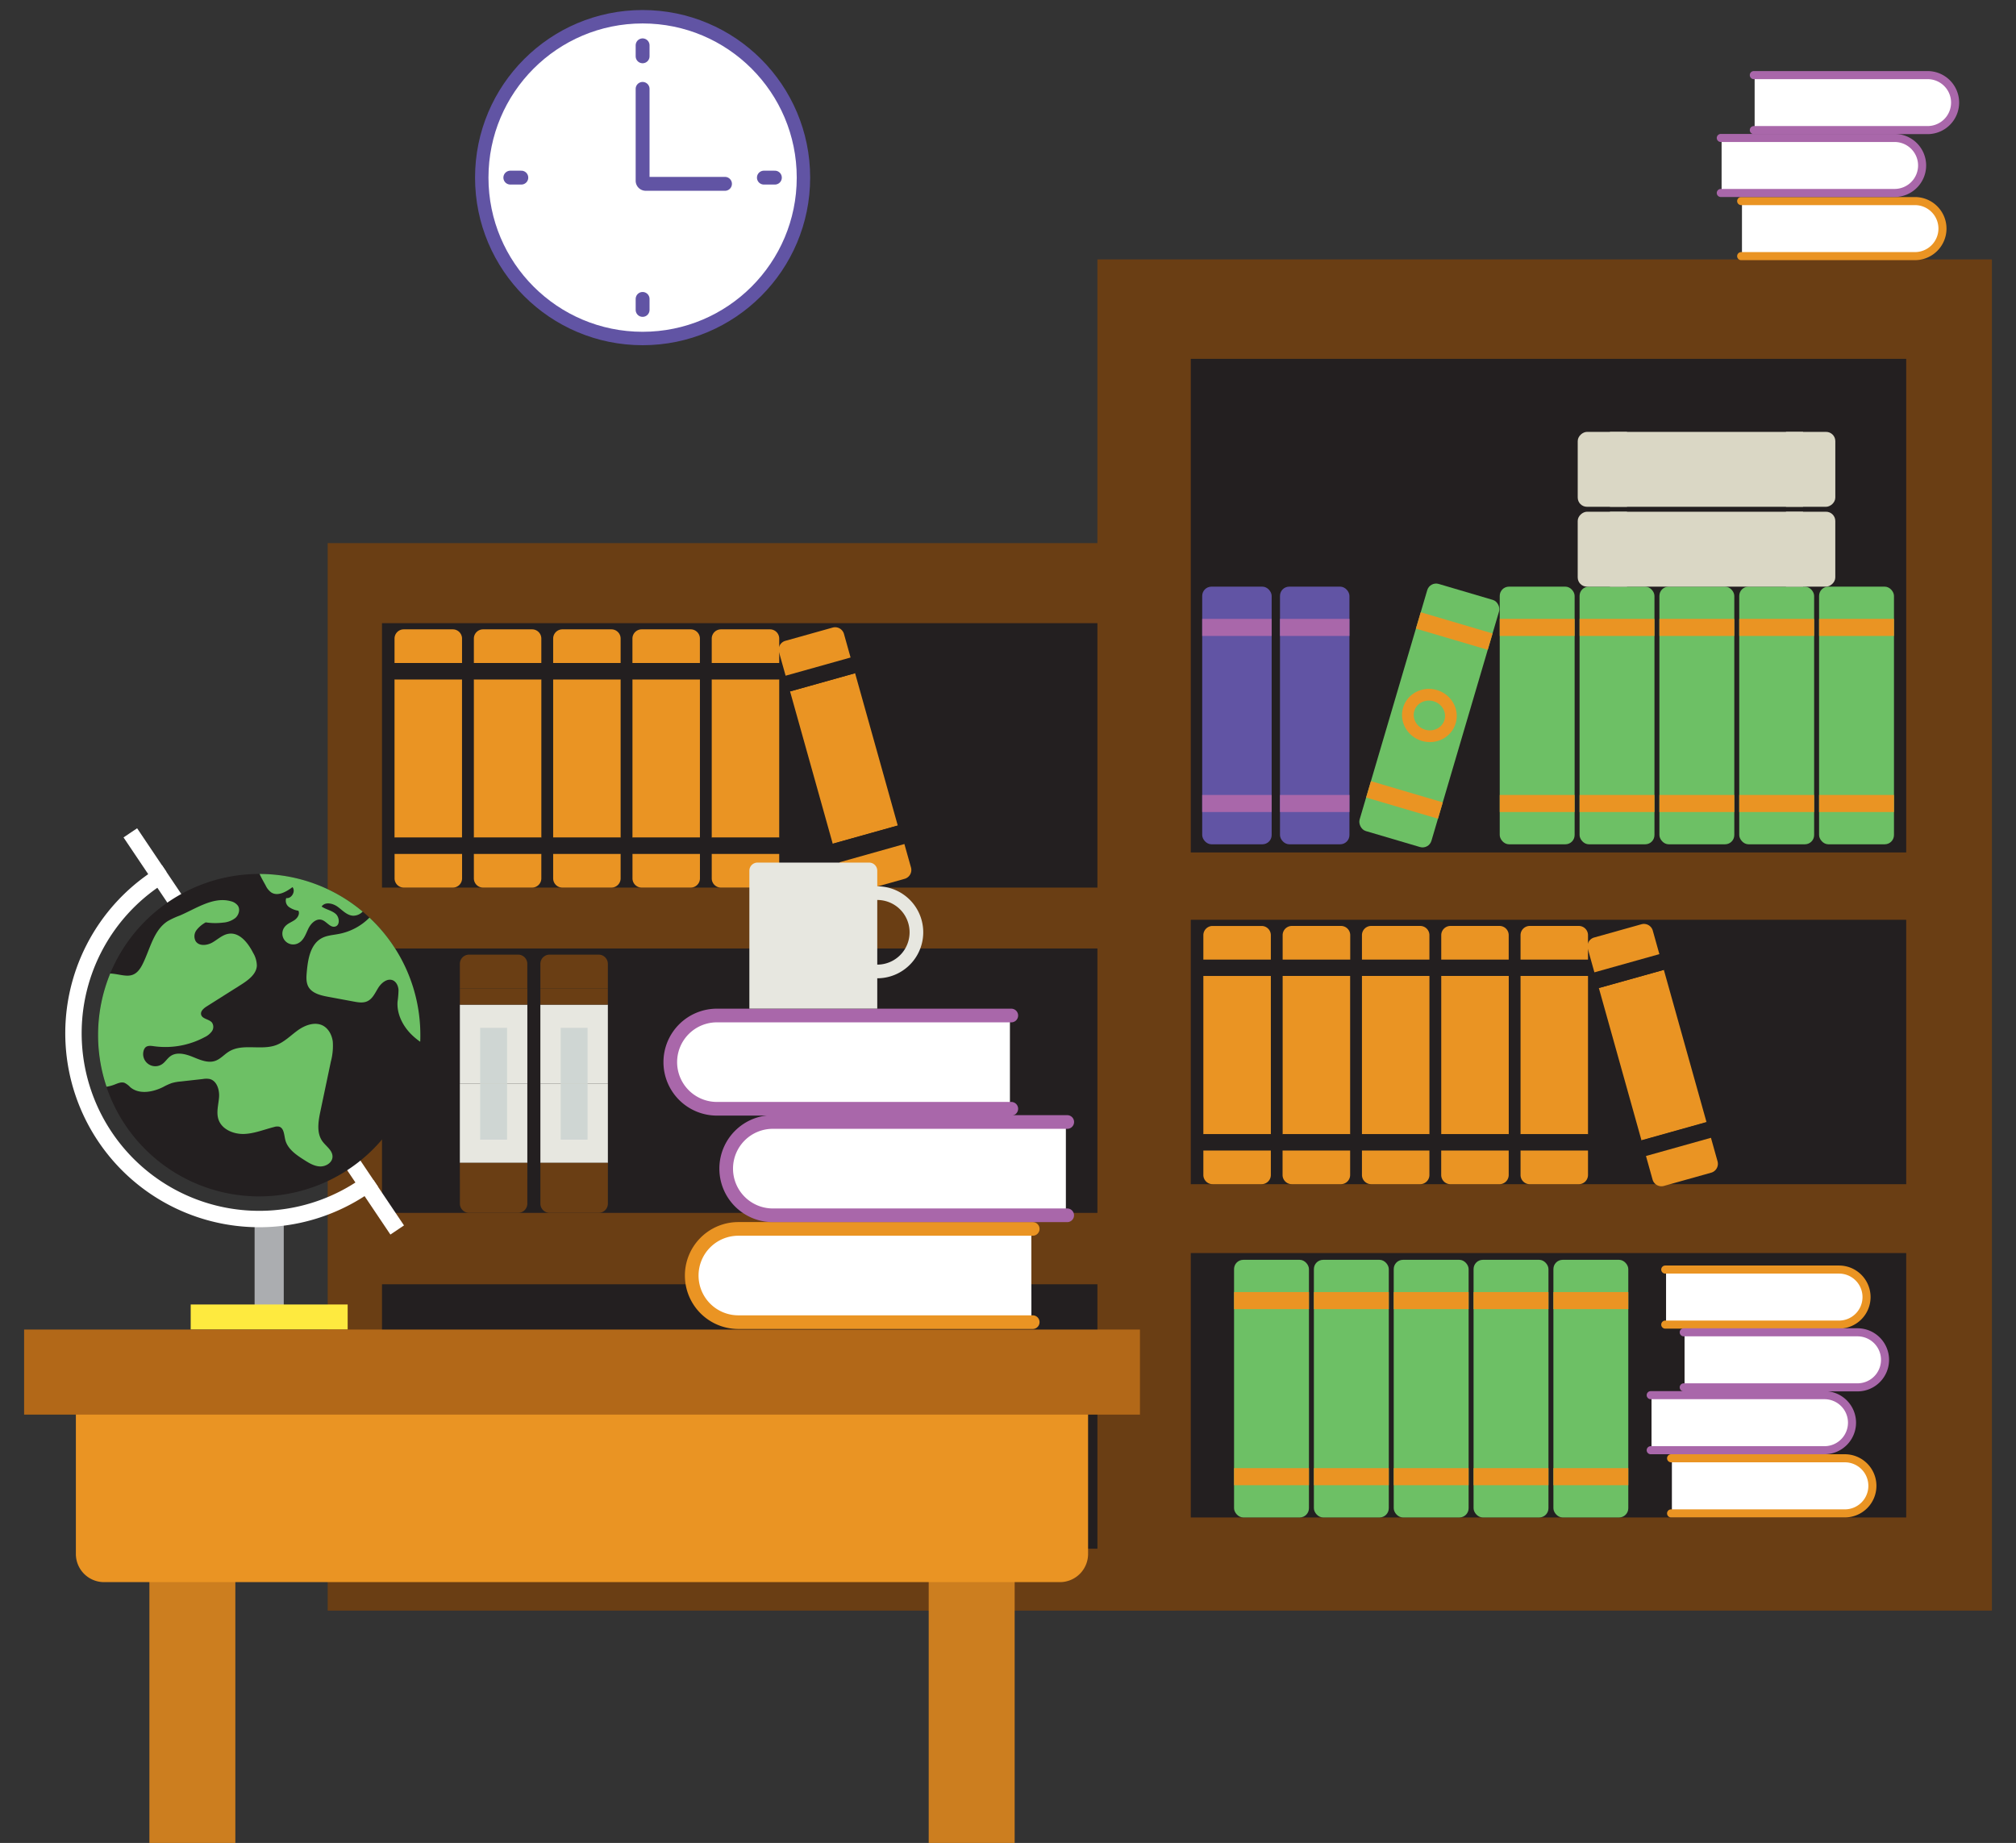 <svg xmlns="http://www.w3.org/2000/svg" viewBox="0 0 930 850"><rect x="0" y="0" width="930" height="850" fill="#333333" stroke="none"/><defs><style>.cls-1{fill:#6a3e14;}.cls-2{fill:#231f20;}.cls-3{fill:#e7e7e0;}.cls-4{fill:#cfd6d3;}.cls-5{fill:#ea9423;}.cls-6{fill:#6dc065;}.cls-7{fill:#dad7c5;}.cls-15,.cls-17,.cls-18,.cls-19,.cls-20,.cls-21,.cls-23,.cls-8{fill:none;}.cls-17,.cls-19,.cls-8{stroke:#ea9423;}.cls-15,.cls-17,.cls-18,.cls-19,.cls-20,.cls-21,.cls-22,.cls-23,.cls-8{stroke-miterlimit:10;}.cls-8{stroke-width:5.4px;}.cls-9{fill:#6154a4;}.cls-10{fill:#a967aa;}.cls-11{fill:#abadb0;}.cls-12{fill:#feea3f;}.cls-13{fill:#cc7e1f;}.cls-14{fill:#b26818;}.cls-15{stroke:#fff;stroke-width:7.56px;}.cls-16,.cls-22{fill:#fff;}.cls-17,.cls-18,.cls-19,.cls-20,.cls-21,.cls-22,.cls-23{stroke-linecap:round;}.cls-17,.cls-18,.cls-21{stroke-width:6.3px;}.cls-18,.cls-20{stroke:#a967aa;}.cls-19,.cls-20{stroke-width:3.72px;}.cls-21{stroke:#e7e7e0;}.cls-22,.cls-23{stroke:#6154a4;}.cls-22{stroke-width:6.19px;}.cls-23{stroke-width:6.4px;}</style></defs><title>books</title><g id="Layer_3" data-name="Layer 3"><rect class="cls-1" x="506.24" y="119.65" width="412.64" height="623.19"/><rect class="cls-1" x="151.16" y="250.5" width="391.2" height="492.34"/><rect class="cls-2" x="176.22" y="287.42" width="330.03" height="121.95"/><rect class="cls-2" x="176.22" y="437.45" width="330.03" height="121.95"/><rect class="cls-2" x="176.22" y="592.33" width="330.03" height="121.95"/><rect class="cls-3" x="212.14" y="463.35" width="31.13" height="36.49"/><rect class="cls-4" x="221.5" y="474.05" width="12.4" height="25.79"/><rect class="cls-1" x="212.14" y="455.81" width="31.13" height="7.54"/><path class="cls-1" d="M216.39,440.29H239a4.25,4.25,0,0,1,4.25,4.25v11.27a0,0,0,0,1,0,0H212.14a0,0,0,0,1,0,0V444.55A4.25,4.25,0,0,1,216.39,440.29Z"/><rect class="cls-3" x="212.14" y="499.85" width="31.13" height="36.49" transform="translate(455.4 1036.18) rotate(180)"/><rect class="cls-4" x="221.5" y="499.85" width="12.4" height="25.79" transform="translate(455.4 1025.48) rotate(180)"/><rect class="cls-1" x="212.14" y="536.34" width="31.13" height="7.54" transform="translate(455.4 1080.21) rotate(180)"/><path class="cls-1" d="M216.39,543.88H239a4.25,4.25,0,0,1,4.25,4.25V559.4a0,0,0,0,1,0,0H212.14a0,0,0,0,1,0,0V548.13A4.25,4.25,0,0,1,216.39,543.88Z" transform="translate(455.4 1103.27) rotate(180)"/><path class="cls-5" d="M182,313.33v73h31.13v-73Z"/><rect class="cls-2" x="182.02" y="305.79" width="31.13" height="7.54"/><path class="cls-5" d="M186.27,290.27h22.62a4.25,4.25,0,0,1,4.25,4.25v11.27a0,0,0,0,1,0,0H182a0,0,0,0,1,0,0V294.52A4.25,4.25,0,0,1,186.27,290.27Z"/><rect class="cls-2" x="182.02" y="386.31" width="31.13" height="7.54" transform="translate(395.16 780.17) rotate(180)"/><path class="cls-5" d="M186.27,393.85h22.62a4.25,4.25,0,0,1,4.25,4.25v11.27a0,0,0,0,1,0,0H182a0,0,0,0,1,0,0V398.11A4.25,4.25,0,0,1,186.27,393.85Z" transform="translate(395.16 803.22) rotate(180)"/><path class="cls-5" d="M218.6,313.33v73h31.13v-73Z"/><rect class="cls-2" x="218.6" y="305.79" width="31.13" height="7.54"/><path class="cls-5" d="M222.85,290.27h22.62a4.25,4.25,0,0,1,4.25,4.25v11.27a0,0,0,0,1,0,0H218.6a0,0,0,0,1,0,0V294.52A4.25,4.25,0,0,1,222.85,290.27Z"/><rect class="cls-2" x="218.6" y="386.31" width="31.13" height="7.54" transform="translate(468.32 780.16) rotate(180)"/><path class="cls-5" d="M222.85,393.85h22.62a4.25,4.25,0,0,1,4.25,4.25v11.27a0,0,0,0,1,0,0H218.6a0,0,0,0,1,0,0V398.1A4.25,4.25,0,0,1,222.85,393.85Z" transform="translate(468.32 803.22) rotate(180)"/><path class="cls-5" d="M255.18,313.33v73H286.3v-73Z"/><rect class="cls-2" x="255.18" y="305.79" width="31.13" height="7.54"/><path class="cls-5" d="M259.43,290.27h22.62a4.25,4.25,0,0,1,4.25,4.25v11.27a0,0,0,0,1,0,0H255.18a0,0,0,0,1,0,0V294.52A4.25,4.25,0,0,1,259.43,290.27Z"/><rect class="cls-2" x="255.18" y="386.31" width="31.13" height="7.54" transform="translate(541.48 780.16) rotate(180)"/><path class="cls-5" d="M259.43,393.85h22.62a4.25,4.25,0,0,1,4.25,4.25v11.27a0,0,0,0,1,0,0H255.18a0,0,0,0,1,0,0V398.1A4.25,4.25,0,0,1,259.43,393.85Z" transform="translate(541.48 803.22) rotate(180)"/><path class="cls-5" d="M291.76,313.33v73h31.12v-73Z"/><rect class="cls-2" x="291.75" y="305.79" width="31.13" height="7.54"/><path class="cls-5" d="M296,290.27h22.62a4.25,4.25,0,0,1,4.25,4.25v11.27a0,0,0,0,1,0,0H291.75a0,0,0,0,1,0,0V294.52A4.25,4.25,0,0,1,296,290.27Z"/><rect class="cls-2" x="291.75" y="386.31" width="31.13" height="7.54" transform="translate(614.64 780.16) rotate(180)"/><path class="cls-5" d="M296,393.85h22.62a4.25,4.25,0,0,1,4.25,4.25v11.27a0,0,0,0,1,0,0H291.75a0,0,0,0,1,0,0V398.1A4.25,4.25,0,0,1,296,393.85Z" transform="translate(614.64 803.22) rotate(180)"/><path class="cls-5" d="M328.33,313.33v73h31.13v-73Z"/><rect class="cls-2" x="328.33" y="305.79" width="31.13" height="7.54"/><path class="cls-5" d="M332.59,290.27h22.62a4.25,4.25,0,0,1,4.25,4.25v11.27a0,0,0,0,1,0,0H328.33a0,0,0,0,1,0,0V294.52A4.25,4.25,0,0,1,332.59,290.27Z"/><rect class="cls-2" x="328.33" y="386.31" width="31.13" height="7.54" transform="translate(687.79 780.16) rotate(180)"/><path class="cls-5" d="M332.59,393.85h22.62a4.25,4.25,0,0,1,4.25,4.25v11.27a0,0,0,0,1,0,0H328.33a0,0,0,0,1,0,0V398.1A4.25,4.25,0,0,1,332.59,393.85Z" transform="translate(687.79 803.22) rotate(180)"/><path class="cls-5" d="M364.46,318.88l19.69,70.27,30-8.39-19.69-70.28Z"/><rect class="cls-2" x="362.86" y="307.28" width="31.13" height="7.54" transform="translate(-69.89 113.64) rotate(-15.65)"/><path class="cls-5" d="M364,292.19h22.62a4.25,4.25,0,0,1,4.25,4.25v11.27a0,0,0,0,1,0,0H359.75a0,0,0,0,1,0,0V296.44A4.25,4.25,0,0,1,364,292.19Z" transform="translate(-67.01 112.39) rotate(-15.65)"/><rect class="cls-2" x="384.59" y="384.82" width="31.13" height="7.54" transform="translate(890.31 654.8) rotate(164.35)"/><path class="cls-5" d="M392,391.93h22.62a4.25,4.25,0,0,1,4.25,4.25v11.27a0,0,0,0,1,0,0H387.7a0,0,0,0,1,0,0V396.18A4.25,4.25,0,0,1,392,391.93Z" transform="matrix(-0.96, 0.27, -0.27, -0.96, 899.41, 675.75)"/><rect class="cls-2" x="549.32" y="424.22" width="330.03" height="121.95"/><rect class="cls-2" x="549.32" y="577.93" width="330.03" height="121.95"/><rect class="cls-2" x="549.32" y="165.51" width="330.03" height="227.66"/><path class="cls-5" d="M555.12,450.12v73h31.13v-73Z"/><rect class="cls-2" x="555.12" y="442.59" width="31.13" height="7.54"/><path class="cls-5" d="M559.37,427.07H582a4.25,4.25,0,0,1,4.25,4.25v11.27a0,0,0,0,1,0,0H555.12a0,0,0,0,1,0,0V431.32A4.25,4.25,0,0,1,559.37,427.07Z"/><rect class="cls-2" x="555.12" y="523.11" width="31.13" height="7.54" transform="translate(1141.37 1053.75) rotate(180)"/><path class="cls-5" d="M559.37,530.65H582a4.25,4.25,0,0,1,4.25,4.25v11.27a0,0,0,0,1,0,0H555.12a0,0,0,0,1,0,0V534.9A4.25,4.25,0,0,1,559.37,530.65Z" transform="translate(1141.37 1076.81) rotate(180)"/><path class="cls-5" d="M591.7,450.12v73h31.13v-73Z"/><rect class="cls-2" x="591.7" y="442.58" width="31.13" height="7.54"/><path class="cls-5" d="M596,427.06h22.62a4.25,4.25,0,0,1,4.25,4.25v11.27a0,0,0,0,1,0,0H591.7a0,0,0,0,1,0,0V431.32A4.25,4.25,0,0,1,596,427.06Z"/><rect class="cls-2" x="591.7" y="523.11" width="31.13" height="7.54" transform="translate(1214.53 1053.75) rotate(180)"/><path class="cls-5" d="M596,530.65h22.62a4.25,4.25,0,0,1,4.25,4.25v11.27a0,0,0,0,1,0,0H591.7a0,0,0,0,1,0,0V534.9A4.25,4.25,0,0,1,596,530.65Z" transform="translate(1214.53 1076.81) rotate(180)"/><path class="cls-5" d="M628.28,450.12v73h31.13v-73Z"/><rect class="cls-2" x="628.28" y="442.58" width="31.13" height="7.54"/><path class="cls-5" d="M632.53,427.06h22.62a4.25,4.25,0,0,1,4.25,4.25v11.27a0,0,0,0,1,0,0H628.28a0,0,0,0,1,0,0V431.32A4.25,4.25,0,0,1,632.53,427.06Z"/><rect class="cls-2" x="628.28" y="523.11" width="31.13" height="7.54" transform="translate(1287.68 1053.75) rotate(180)"/><path class="cls-5" d="M632.53,530.65h22.62a4.25,4.25,0,0,1,4.25,4.25v11.27a0,0,0,0,1,0,0H628.28a0,0,0,0,1,0,0V534.9A4.25,4.25,0,0,1,632.53,530.65Z" transform="translate(1287.68 1076.81) rotate(180)"/><path class="cls-5" d="M664.86,450.12v73H696v-73Z"/><rect class="cls-2" x="664.86" y="442.58" width="31.13" height="7.54"/><path class="cls-5" d="M669.11,427.06h22.62a4.25,4.25,0,0,1,4.25,4.25v11.27a0,0,0,0,1,0,0H664.86a0,0,0,0,1,0,0V431.32A4.25,4.25,0,0,1,669.11,427.06Z"/><rect class="cls-2" x="664.86" y="523.11" width="31.13" height="7.54" transform="translate(1360.84 1053.75) rotate(180)"/><path class="cls-5" d="M669.11,530.64h22.62A4.25,4.25,0,0,1,696,534.9v11.27a0,0,0,0,1,0,0H664.86a0,0,0,0,1,0,0V534.9A4.25,4.25,0,0,1,669.11,530.64Z" transform="translate(1360.84 1076.81) rotate(180)"/><path class="cls-5" d="M701.44,450.12v73h31.12v-73Z"/><rect class="cls-2" x="701.44" y="442.58" width="31.13" height="7.54"/><path class="cls-5" d="M705.69,427.06h22.62a4.25,4.25,0,0,1,4.25,4.25v11.27a0,0,0,0,1,0,0H701.44a0,0,0,0,1,0,0V431.32A4.25,4.25,0,0,1,705.69,427.06Z"/><rect class="cls-2" x="701.44" y="523.1" width="31.13" height="7.54" transform="translate(1434 1053.75) rotate(180)"/><path class="cls-5" d="M705.69,530.64h22.62a4.25,4.25,0,0,1,4.25,4.25v11.27a0,0,0,0,1,0,0H701.44a0,0,0,0,1,0,0V534.9A4.25,4.25,0,0,1,705.69,530.64Z" transform="translate(1434 1076.81) rotate(180)"/><path class="cls-5" d="M737.56,455.67,757.25,526l30-8.4-19.7-70.28Z"/><rect class="cls-2" x="735.97" y="444.07" width="31.13" height="7.54" transform="translate(-92.96 219.38) rotate(-15.65)"/><path class="cls-5" d="M737.11,429h22.62a4.25,4.25,0,0,1,4.25,4.25V444.5a0,0,0,0,1,0,0H732.85a0,0,0,0,1,0,0V433.24A4.25,4.25,0,0,1,737.11,429Z" transform="translate(-90.08 218.13) rotate(-15.65)"/><rect class="cls-2" x="757.69" y="521.61" width="31.13" height="7.54" transform="translate(1659.59 822.64) rotate(164.35)"/><path class="cls-5" d="M765.06,528.72h22.62a4.25,4.25,0,0,1,4.25,4.25v11.27a0,0,0,0,1,0,0H760.8a0,0,0,0,1,0,0V533A4.25,4.25,0,0,1,765.06,528.72Z" transform="translate(1668.69 843.6) rotate(164.35)"/><rect class="cls-3" x="249.28" y="463.35" width="31.13" height="36.49"/><rect class="cls-4" x="258.65" y="474.05" width="12.4" height="25.79"/><rect class="cls-1" x="249.28" y="455.81" width="31.13" height="7.54"/><path class="cls-1" d="M253.54,440.29h22.62a4.25,4.25,0,0,1,4.25,4.25v11.27a0,0,0,0,1,0,0H249.28a0,0,0,0,1,0,0V444.55A4.25,4.25,0,0,1,253.54,440.29Z"/><rect class="cls-3" x="249.28" y="499.85" width="31.13" height="36.49" transform="translate(529.7 1036.18) rotate(180)"/><rect class="cls-4" x="258.65" y="499.85" width="12.4" height="25.79" transform="translate(529.7 1025.48) rotate(180)"/><rect class="cls-1" x="249.28" y="536.34" width="31.13" height="7.54" transform="translate(529.7 1080.21) rotate(180)"/><path class="cls-1" d="M253.54,543.88h22.62a4.25,4.25,0,0,1,4.25,4.25V559.4a0,0,0,0,1,0,0H249.28a0,0,0,0,1,0,0V548.13A4.25,4.25,0,0,1,253.54,543.88Z" transform="translate(529.7 1103.27) rotate(180)"/><rect class="cls-6" x="691.84" y="270.57" width="34.55" height="118.83" rx="4.26" ry="4.26"/><rect class="cls-5" x="691.84" y="285.44" width="34.55" height="7.87"/><rect class="cls-5" x="691.84" y="366.65" width="34.55" height="7.87"/><rect class="cls-6" x="728.67" y="270.57" width="34.55" height="118.83" rx="4.26" ry="4.26"/><rect class="cls-5" x="728.67" y="285.44" width="34.55" height="7.87"/><rect class="cls-5" x="728.67" y="366.65" width="34.55" height="7.87"/><rect class="cls-6" x="765.5" y="270.57" width="34.55" height="118.83" rx="4.26" ry="4.26"/><rect class="cls-5" x="765.5" y="285.44" width="34.55" height="7.87"/><rect class="cls-5" x="765.5" y="366.65" width="34.55" height="7.87"/><rect class="cls-6" x="802.33" y="270.57" width="34.55" height="118.83" rx="4.26" ry="4.26"/><rect class="cls-5" x="802.33" y="285.44" width="34.55" height="7.87"/><rect class="cls-5" x="802.33" y="366.65" width="34.55" height="7.87"/><rect class="cls-6" x="839.16" y="270.57" width="34.55" height="118.83" rx="4.26" ry="4.26"/><rect class="cls-5" x="839.16" y="285.44" width="34.55" height="7.87"/><rect class="cls-5" x="839.16" y="366.65" width="34.55" height="7.87"/><rect class="cls-6" x="569.28" y="581.05" width="34.55" height="118.83" rx="4.26" ry="4.26"/><rect class="cls-5" x="569.28" y="595.92" width="34.55" height="7.87"/><rect class="cls-5" x="569.28" y="677.13" width="34.55" height="7.87"/><rect class="cls-6" x="606.11" y="581.05" width="34.55" height="118.83" rx="4.26" ry="4.26"/><rect class="cls-5" x="606.11" y="595.92" width="34.55" height="7.87"/><rect class="cls-5" x="606.11" y="677.13" width="34.55" height="7.87"/><rect class="cls-6" x="642.94" y="581.05" width="34.55" height="118.83" rx="4.26" ry="4.26"/><rect class="cls-5" x="642.94" y="595.92" width="34.55" height="7.87"/><rect class="cls-5" x="642.94" y="677.13" width="34.55" height="7.87"/><rect class="cls-6" x="679.77" y="581.05" width="34.55" height="118.83" rx="4.26" ry="4.26"/><rect class="cls-5" x="679.77" y="595.92" width="34.55" height="7.87"/><rect class="cls-5" x="679.77" y="677.13" width="34.55" height="7.87"/><rect class="cls-6" x="716.6" y="581.05" width="34.55" height="118.83" rx="4.26" ry="4.26"/><rect class="cls-5" x="716.6" y="595.92" width="34.55" height="7.87"/><rect class="cls-5" x="716.6" y="677.13" width="34.55" height="7.87"/><rect class="cls-7" x="769.95" y="193.88" width="34.55" height="118.83" rx="4.26" ry="4.26" transform="translate(533.93 1040.52) rotate(-90)"/><rect class="cls-7" x="729.34" y="249.35" width="34.55" height="7.87" transform="translate(493.33 999.91) rotate(-90)"/><rect class="cls-7" x="810.56" y="249.35" width="34.55" height="7.87" transform="translate(574.54 1081.12) rotate(-90)"/><rect class="cls-7" x="769.95" y="157.05" width="34.55" height="118.83" rx="4.26" ry="4.26" transform="translate(570.77 1003.69) rotate(-90)"/><rect class="cls-7" x="729.34" y="212.52" width="34.55" height="7.87" transform="translate(530.16 963.08) rotate(-90)"/><rect class="cls-7" x="810.56" y="212.52" width="34.55" height="7.87" transform="translate(611.37 1044.29) rotate(-90)"/><rect class="cls-6" x="642.1" y="270.57" width="34.55" height="118.83" rx="4.26" ry="4.26" transform="translate(120.25 -173.02) rotate(16.43)"/><rect class="cls-5" x="653.59" y="287.09" width="34.55" height="7.87" transform="translate(109.7 -177.85) rotate(16.43)"/><rect class="cls-5" x="630.62" y="365" width="34.55" height="7.87" transform="translate(130.8 -168.18) rotate(16.43)"/><ellipse class="cls-8" cx="659.38" cy="329.98" rx="9.54" ry="9.96" transform="translate(156.38 869.11) rotate(-73.57)"/><rect class="cls-9" x="554.59" y="270.57" width="32.04" height="118.83" rx="4.26" ry="4.26"/><rect class="cls-10" x="554.59" y="285.44" width="32.04" height="7.87"/><rect class="cls-10" x="554.59" y="366.65" width="32.04" height="7.87"/><rect class="cls-9" x="562.24" y="303.3" width="16.73" height="53.36"/><rect class="cls-9" x="590.47" y="270.57" width="32.04" height="118.83" rx="4.26" ry="4.26"/><rect class="cls-10" x="590.47" y="285.44" width="32.04" height="7.87"/><rect class="cls-10" x="590.47" y="366.65" width="32.04" height="7.87"/><rect class="cls-9" x="598.13" y="303.3" width="16.73" height="53.36"/><rect class="cls-11" x="117.45" y="562.25" width="13.45" height="41.12"/><rect class="cls-12" x="87.97" y="601.65" width="72.41" height="11.56"/><rect class="cls-13" x="428.42" y="718.07" width="39.65" height="131.93"/><rect class="cls-13" x="68.92" y="718.07" width="39.65" height="131.93"/><path class="cls-5" d="M35,645.61H501.94a0,0,0,0,1,0,0V716.7a13,13,0,0,1-13,13H48a13,13,0,0,1-13-13V645.61A0,0,0,0,1,35,645.61Z"/><rect class="cls-14" x="11.12" y="613.21" width="514.75" height="39.23"/><path class="cls-15" d="M169.2,546.41A85.69,85.69,0,1,1,73.63,404.22Z"/><line class="cls-15" x1="73.63" y1="404.22" x2="60.12" y2="384.12"/><line class="cls-15" x1="183.23" y1="567.29" x2="169.2" y2="546.41"/><path class="cls-2" d="M193.91,477.42c0,1,0,2-.07,3.05a74.36,74.36,0,1,1-74.28-77.39h.19a73.94,73.94,0,0,1,47.56,17.37c1.07.89,2.11,1.81,3.12,2.77A74.1,74.1,0,0,1,193.91,477.42Z"/><path class="cls-6" d="M148.37,418.11c2,1.38,4.59,1.77,6.44,3.35s2.13,5.3-.22,5.89-3.92-2.44-6.22-3.11c-2.58-.74-5,1.7-6.15,4.1s-2.07,5.26-4.42,6.56a5,5,0,0,1-6.08-7.84c1.15-1.22,2.83-1.78,4.2-2.74s2.49-2.77,1.74-4.27a10.45,10.45,0,0,1-4.32-1.7,3.6,3.6,0,0,1-1.3-4.14c2.48.36,4.46-3.12,2.89-5.06-2.87,2.16-6.76,4.39-9.79,2.46a8.24,8.24,0,0,1-2.57-3.17c-.76-1.41-1.92-3.37-2.82-5.36a73.94,73.94,0,0,1,47.56,17.37,6,6,0,0,1-4.35,1.89c-2.79-.08-4.89-2.42-7.13-4.08S149.92,415.78,148.37,418.11Z"/><path class="cls-6" d="M193.91,477.42c0,1,0,2-.07,3.05a30.1,30.1,0,0,1-4.37-3.68c-3.82-3.93-6.45-9.29-6.08-14.76a41.87,41.87,0,0,0,.45-5.46c-.12-1.83-1-3.77-2.68-4.47-2.52-1-5.21,1.18-6.66,3.49s-2.61,5.1-5.1,6.22c-1.92.87-4.13.51-6.21.12l-11.92-2.21c-3.49-.65-7.45-1.63-9.1-4.78-1-2-.86-4.35-.66-6.57.52-6,1.68-12.94,7-15.73,2.17-1.14,4.68-1.34,7.1-1.77a27,27,0,0,0,14.83-7.65A74.1,74.1,0,0,1,193.91,477.42Z"/><path class="cls-6" d="M148.66,526.28c1.7,2.4,4.76,4.24,4.73,7.17,0,2.72-3,4.62-5.73,4.53s-5.14-1.59-7.43-3.05c-3.67-2.33-7.65-5.08-8.65-9.31-.54-2.3-.6-5.41-2.87-6a4.59,4.59,0,0,0-2.26.17c-4.66,1.17-9.22,3.09-14,3.21s-10.16-2.13-11.67-6.7c-1.08-3.26,0-6.78.27-10.21s-1-7.59-4.29-8.43a9,9,0,0,0-3.19,0l-10.33,1.15a21.15,21.15,0,0,0-4,.72,27.46,27.46,0,0,0-4,1.83c-4.8,2.39-11.08,3.53-15.16.06a9,9,0,0,0-2.65-2c-1.5-.52-3.1.22-4.58.8a17.65,17.65,0,0,1-3.71,1A74.71,74.71,0,0,1,50.84,449c6.13.28,10.84,3.7,14.81-4.06,3.58-7,5.09-15.88,11.75-20.12A37.3,37.3,0,0,1,83,422.24c7.64-3.28,15.46-8.82,23.47-6.58a5.62,5.62,0,0,1,3.3,2.11c1.11,1.75.38,4.2-1.16,5.59a10.35,10.35,0,0,1-5.71,2.16,29.55,29.55,0,0,1-8-.11,13.75,13.75,0,0,0-4.2,3.51,4.75,4.75,0,0,0-.43,5.18c1.57,2.4,5.27,2,7.76.56s4.67-3.6,7.51-4c5-.74,8.89,4.24,11.2,8.77a11.92,11.92,0,0,1,1.75,6c-.25,3.93-4,6.63-7.29,8.73l-15.83,10c-1.4.88-3,2.24-2.58,3.84.54,2,3.65,2,5,3.63a3.54,3.54,0,0,1-.07,4.05,8.76,8.76,0,0,1-3.33,2.68A38.38,38.38,0,0,1,71,482.53c-1.32-.19-2.85-.39-3.85.49a3.31,3.31,0,0,0-.87,1.49,5.61,5.61,0,0,0,8.58,6.24c1.43-1,2.34-2.62,3.76-3.63,2.92-2.09,7-1,10.3.34s7,3,10.35,1.83c2.45-.85,4.2-3,6.42-4.34,6.32-3.82,14.77-.37,21.7-2.93,3.8-1.41,6.71-4.47,10-6.83s7.71-4,11.36-2.27c2.78,1.36,4.39,4.46,4.77,7.53a28.14,28.14,0,0,1-.9,9.2l-4.86,23.1C146.81,517.31,146,522.48,148.66,526.28Z"/><path class="cls-16" d="M475.77,566.79H340a21.5,21.5,0,0,0-21.5,21.51h0A21.5,21.5,0,0,0,340,609.8h135.8"/><path class="cls-17" d="M476.4,566.79H340.6a21.5,21.5,0,0,0-21.5,21.51h0a21.5,21.5,0,0,0,21.5,21.5H476.4"/><path class="cls-16" d="M491.7,517.48H355.9A21.5,21.5,0,0,0,334.39,539h0a21.51,21.51,0,0,0,21.51,21.51H491.7"/><path class="cls-18" d="M492.33,517.48H356.53A21.5,21.5,0,0,0,335,539h0a21.51,21.51,0,0,0,21.51,21.51h135.8"/><path class="cls-16" d="M465.89,468.37H330.09a21.51,21.51,0,0,0-21.51,21.5h0a21.51,21.51,0,0,0,21.51,21.51h135.8"/><path class="cls-18" d="M466.52,468.37H330.72a21.51,21.51,0,0,0-21.51,21.5h0a21.51,21.51,0,0,0,21.51,21.51h135.8"/><path class="cls-16" d="M771.26,672.58h80.17a12.69,12.69,0,0,1,12.69,12.7h0A12.69,12.69,0,0,1,851.43,698H771.26"/><path class="cls-19" d="M770.89,672.58h80.16a12.7,12.7,0,0,1,12.7,12.7h0A12.7,12.7,0,0,1,851.05,698H770.89"/><path class="cls-16" d="M761.86,643.47H842a12.7,12.7,0,0,1,12.7,12.7h0A12.7,12.7,0,0,1,842,668.86H761.86"/><path class="cls-20" d="M761.49,643.47h80.16a12.7,12.7,0,0,1,12.7,12.7h0a12.7,12.7,0,0,1-12.7,12.69H761.49"/><path class="cls-16" d="M768.57,585.54h80.16a12.7,12.7,0,0,1,12.7,12.69h0a12.71,12.71,0,0,1-12.7,12.7H768.57"/><path class="cls-19" d="M768.2,585.54h80.16a12.69,12.69,0,0,1,12.69,12.69h0a12.7,12.7,0,0,1-12.69,12.7H768.2"/><path class="cls-16" d="M777.1,614.48h80.16a12.71,12.71,0,0,1,12.7,12.7h0a12.7,12.7,0,0,1-12.7,12.69H777.1"/><path class="cls-20" d="M776.73,614.48h80.16a12.7,12.7,0,0,1,12.69,12.7h0a12.69,12.69,0,0,1-12.69,12.69H776.73"/><path class="cls-16" d="M803.59,92.74h80.16a12.7,12.7,0,0,1,12.7,12.69h0a12.71,12.71,0,0,1-12.7,12.7H803.59"/><path class="cls-19" d="M803.22,92.74h80.16a12.7,12.7,0,0,1,12.7,12.69h0a12.71,12.71,0,0,1-12.7,12.7H803.22"/><path class="cls-16" d="M794.19,63.63h80.16a12.7,12.7,0,0,1,12.7,12.69h0A12.71,12.71,0,0,1,874.35,89H794.19"/><path class="cls-20" d="M793.82,63.63H874a12.69,12.69,0,0,1,12.69,12.69h0A12.7,12.7,0,0,1,874,89H793.82"/><path class="cls-16" d="M809.43,34.64h80.16a12.69,12.69,0,0,1,12.69,12.69h0A12.69,12.69,0,0,1,889.59,60H809.43"/><path class="cls-20" d="M809.06,34.64h80.16a12.69,12.69,0,0,1,12.69,12.69h0A12.69,12.69,0,0,1,889.22,60H809.06"/><path class="cls-21" d="M404.69,411.93a18.06,18.06,0,1,1,0,36.12"/><path class="cls-3" d="M349.45,397.84h51.49a3.75,3.75,0,0,1,3.75,3.75v63.62a0,0,0,0,1,0,0h-59a0,0,0,0,1,0,0V401.59A3.75,3.75,0,0,1,349.45,397.84Z"/><circle class="cls-22" cx="296.44" cy="81.92" r="74.2"/><path class="cls-23" d="M334.44,84.79H297.88a1.44,1.44,0,0,1-1.44-1.44V41"/><line class="cls-23" x1="296.44" y1="20.91" x2="296.44" y2="25.97"/><line class="cls-23" x1="296.44" y1="137.87" x2="296.44" y2="142.94"/><line class="cls-23" x1="235.42" y1="81.92" x2="240.49" y2="81.92"/><line class="cls-23" x1="352.39" y1="81.92" x2="357.46" y2="81.92"/></g></svg>